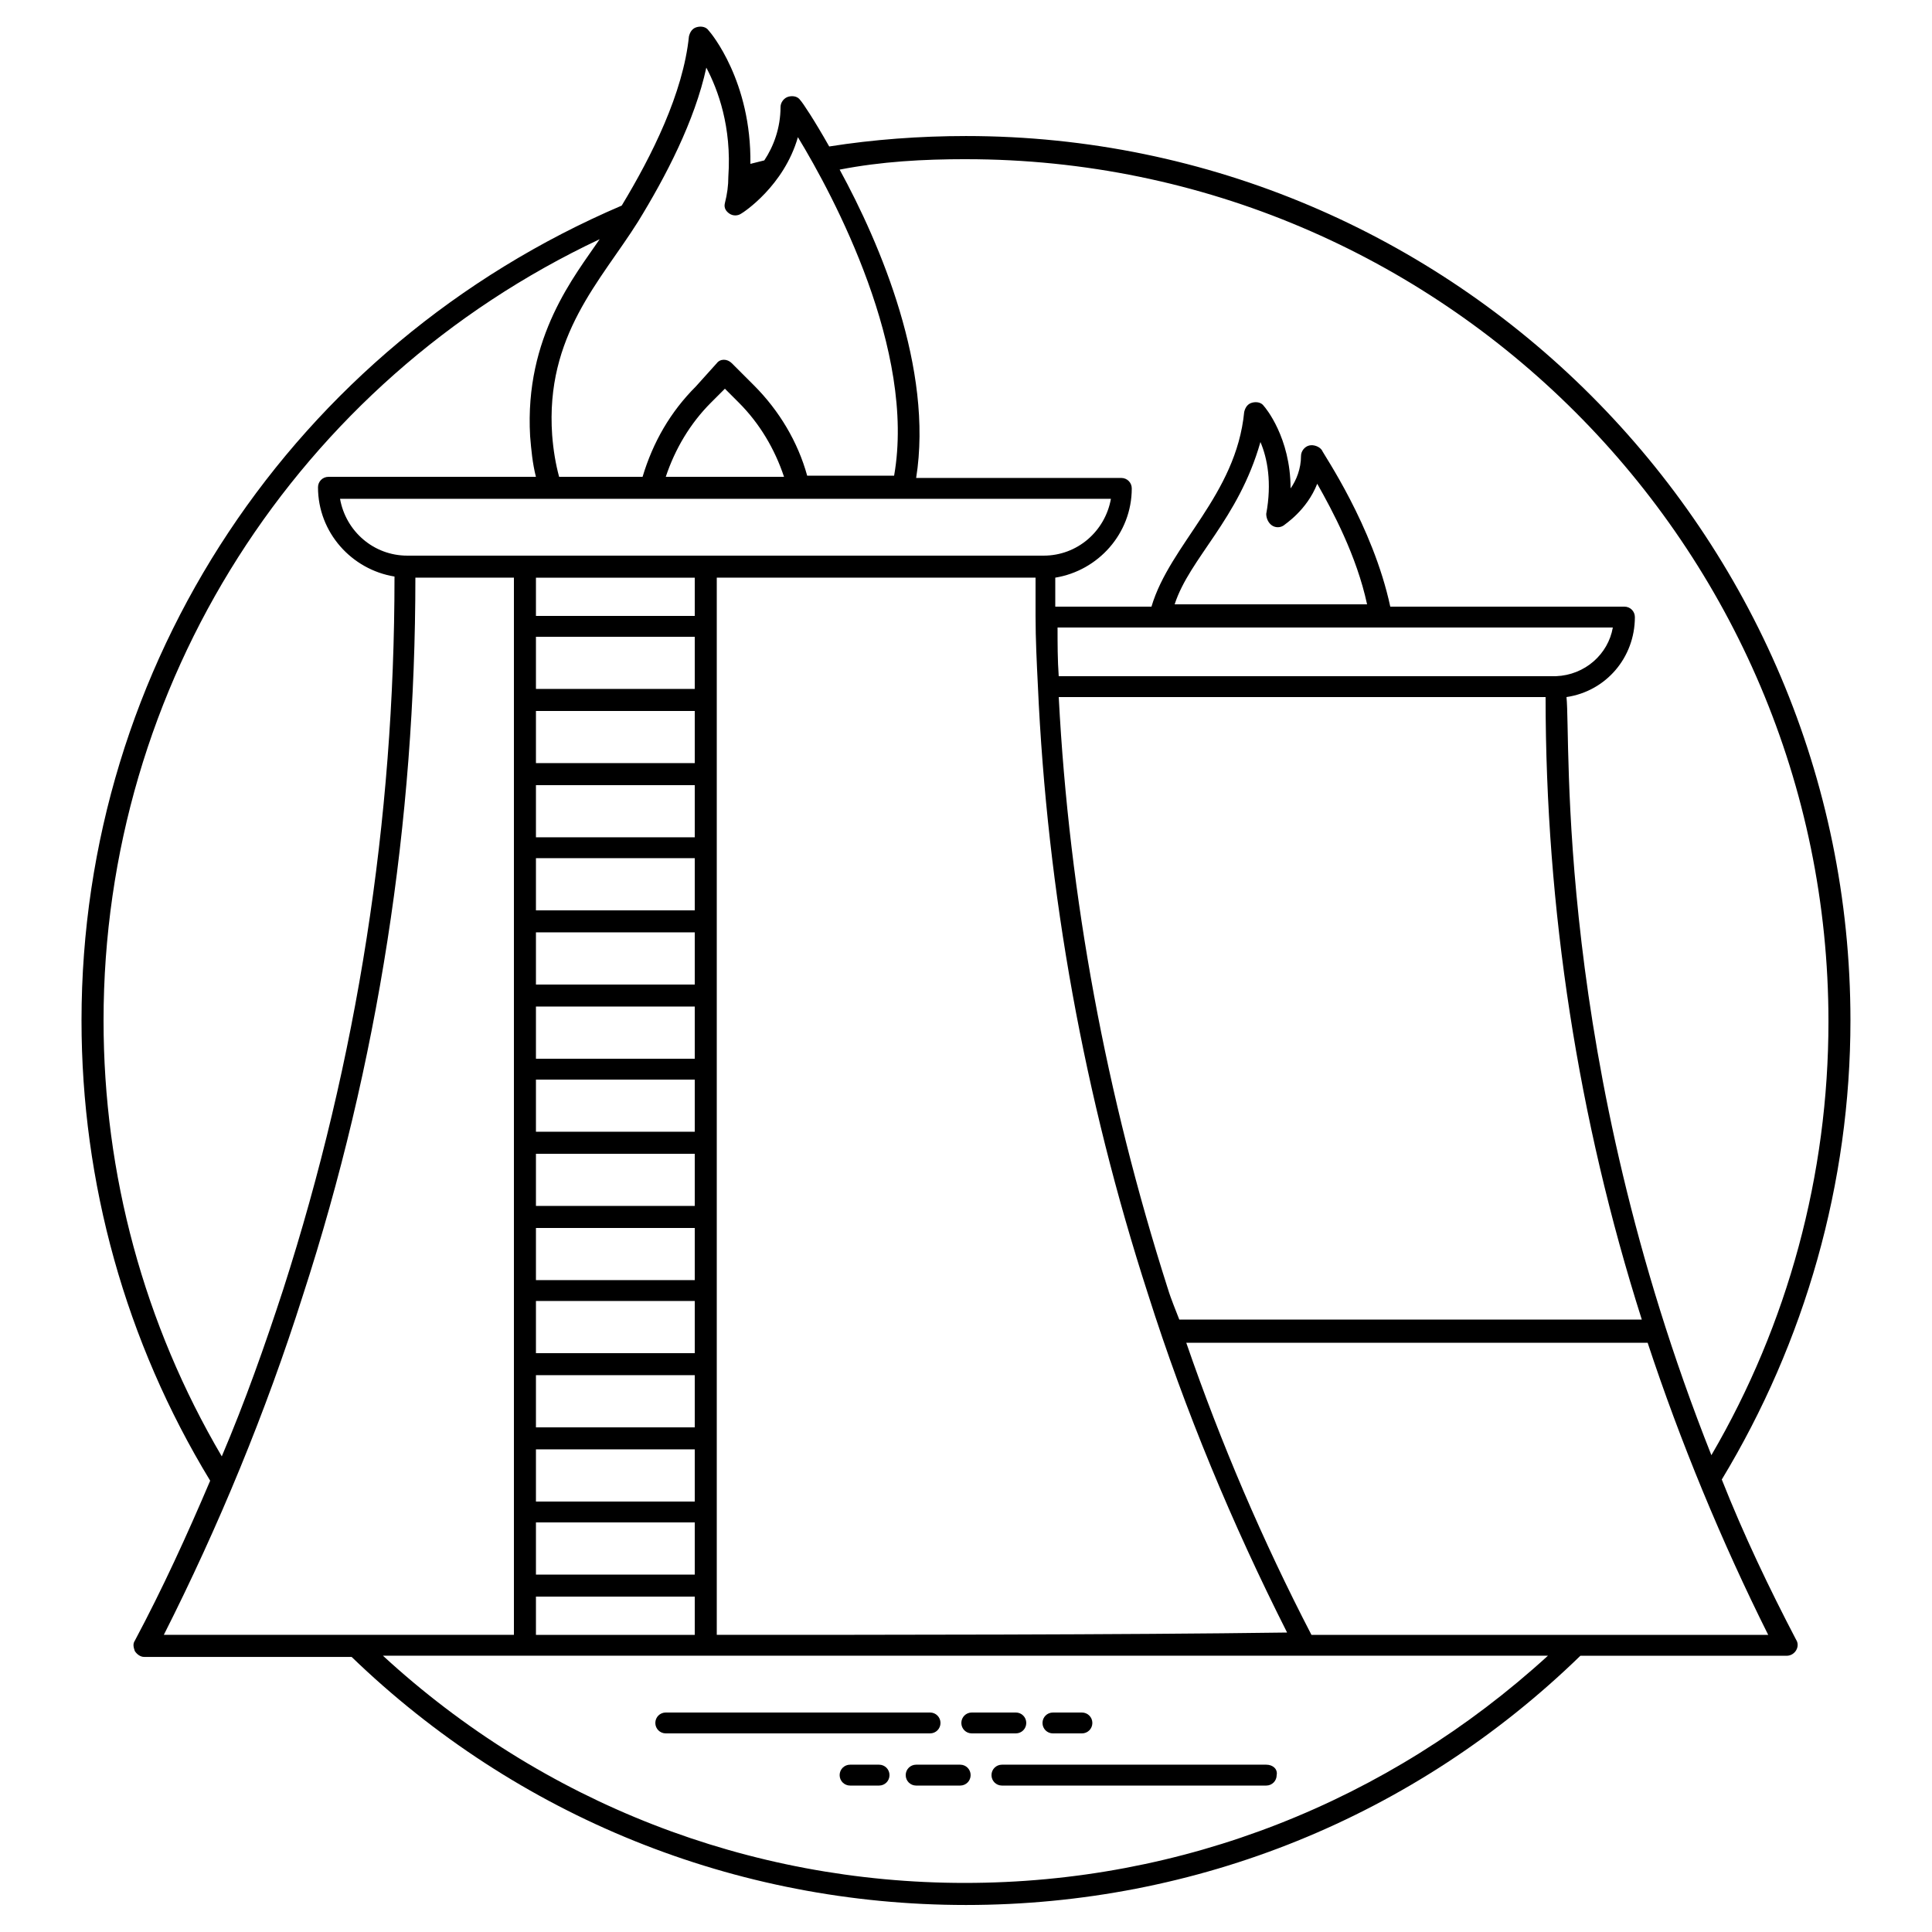 <?xml version="1.0" encoding="UTF-8"?>
<!-- Uploaded to: ICON Repo, www.svgrepo.com, Generator: ICON Repo Mixer Tools -->
<svg fill="#000000" width="800px" height="800px" version="1.1" viewBox="144 144 512 512" xmlns="http://www.w3.org/2000/svg">
 <g>
  <path d="m393.24 600.6c0-1.535-1.23-2.766-2.766-2.766h-70.039c-1.535 0-2.766 1.23-2.766 2.766 0 1.535 1.23 2.766 2.766 2.766h70.043c1.535 0 2.762-1.23 2.762-2.766z"/>
  <path d="m415.97 600.6c0-1.535-1.23-2.766-2.766-2.766h-11.672c-1.535 0-2.766 1.23-2.766 2.766 0 1.535 1.23 2.766 2.766 2.766h11.672c1.539 0 2.766-1.23 2.766-2.766z"/>
  <path d="m423.04 603.37h7.68c1.535 0 2.766-1.23 2.766-2.766 0-1.535-1.23-2.766-2.766-2.766h-7.68c-1.535 0-2.766 1.23-2.766 2.766 0 1.535 1.23 2.766 2.766 2.766z"/>
  <path d="m479.56 611.66h-70.039c-1.535 0-2.766 1.23-2.766 2.766 0 1.535 1.23 2.766 2.766 2.766h70.043c1.535 0 2.766-1.23 2.766-2.766 0.305-1.535-0.926-2.766-2.769-2.766z"/>
  <path d="m398.46 611.66h-11.672c-1.535 0-2.766 1.23-2.766 2.766 0 1.535 1.23 2.766 2.766 2.766h11.672c1.535 0 2.766-1.23 2.766-2.766 0-1.535-1.227-2.766-2.766-2.766z"/>
  <path d="m376.96 611.66h-7.68c-1.535 0-2.766 1.23-2.766 2.766 0 1.535 1.23 2.766 2.766 2.766h7.68c1.535 0 2.766-1.23 2.766-2.766 0-1.535-1.227-2.766-2.766-2.766z"/>
  <path d="m600.29 536.09c22.117-36.559 34.098-78.645 34.098-121.65 0-129.02-105.06-234.39-234.39-234.39-12.289 0-24.574 0.922-36.25 2.766-3.992-7.066-7.066-11.672-7.68-12.289-0.613-0.922-1.84-1.23-3.07-0.922-1.227 0.309-2.148 1.535-2.148 2.766 0 5.531-1.844 10.445-4.301 14.133-1.23 0.309-2.457 0.613-3.688 0.922 0.309-21.812-10.445-34.715-11.059-35.332-0.613-0.922-1.844-1.23-3.07-0.922-1.23 0.309-1.844 1.23-2.152 2.457-1.535 15.055-9.832 31.641-17.816 44.852-86.941 37.172-143.16 121.65-143.16 215.96 0 43.008 11.672 85.094 34.098 121.96-6.144 14.438-12.594 28.57-19.969 42.395-0.613 0.922-0.309 1.844 0 2.766 0.613 0.922 1.535 1.535 2.457 1.535h54.992c43.93 42.395 101.68 65.742 162.82 65.742s118.89-23.348 162.82-66.047h54.684c2.152 0 3.688-2.457 2.457-4.301-7.066-13.52-13.828-27.648-19.664-42.395zm-200.29-349.9c125.95 0 228.56 102.61 228.56 228.56 0 40.551-10.754 80.18-31.027 114.89-41.781-105.37-37.172-189.85-38.398-200.91 10.445-1.535 18.125-10.445 18.125-21.195 0-1.535-1.23-2.766-2.766-2.766h-62.055c-4.609-21.504-17.816-40.551-18.125-41.473-0.613-0.922-2.152-1.535-3.379-1.23-1.23 0.309-2.152 1.535-2.152 2.766 0 3.379-1.23 6.453-2.766 8.602 0-13.516-6.758-21.504-7.066-21.812-0.613-0.922-1.844-1.23-3.07-0.922-1.23 0.309-1.844 1.23-2.152 2.457-2.152 22.117-19.66 35.02-24.574 51.609h-25.496v-7.371-0.309c11.367-1.844 20.273-11.672 20.273-23.656 0-1.535-1.23-2.766-2.766-2.766l-54.375 0.004c4.609-28.875-9.523-62.055-20.273-81.715 11.059-2.152 22.117-2.766 33.484-2.766zm-148.07 105.06c-8.91 0-16.281-6.453-17.816-15.055h204.29c-1.535 8.602-8.91 15.055-17.816 15.055zm68.508-20.891c2.457-7.371 6.453-14.133 11.98-19.66l3.688-3.688 3.688 3.688c5.531 5.531 9.523 12.289 11.98 19.66zm160.66 12.902c0.922 0.613 2.152 0.613 3.07 0 0.309-0.309 6.144-3.992 8.91-11.059 3.992 7.066 10.445 19.047 13.211 31.949h-50.996c3.992-12.289 16.895-22.426 22.734-43.008 1.844 4.301 3.07 10.754 1.535 19.047 0 1.227 0.617 2.457 1.535 3.07zm90.32 27.035c-1.23 7.066-7.371 12.594-15.055 12.902h-131.79c-0.309-4.301-0.309-8.602-0.309-12.902zm-243.3 41.777v13.824h-42.086v-13.824zm-42.086-5.836v-13.824h42.086v13.824zm42.086 25.191v13.824h-42.086v-13.824zm0 19.66v13.824h-42.086v-13.824zm0 19.66v13.824h-42.086v-13.824zm0 19.355v13.824h-42.086v-13.824zm0 19.66v13.824h-42.086v-13.824zm0 19.66v13.824h-42.086v-13.824zm0 19.355v13.824h-42.086v-13.824zm0 19.66v13.824h-42.086v-13.824zm0 19.66v13.824h-42.086v-13.824zm0-201.52h-42.086v-13.824h42.086zm-42.086 220.88h42.086v13.824h-42.086zm42.086-250.37v10.137h-42.086v-10.137zm-42.086 270.03h42.086v10.137h-42.086zm47.922 10.137v-280.17h84.48v10.137c0 6.144 0.309 12.289 0.613 18.434 2.457 54.988 12.289 109.05 29.184 161.28 9.832 31.027 22.426 61.133 36.863 89.703-43.926 0.613-107.21 0.613-151.14 0.613zm119.5-91.855c-16.281-50.996-26.113-103.53-28.875-156.67h129.02c0 56.219 8.602 111.82 25.496 164.97h-122.57c-0.918-2.457-2.144-5.223-3.066-8.297zm-122.27-323.48c3.07 5.836 6.758 15.668 5.836 28.875 0 2.457-0.309 4.609-0.922 7.066-0.309 1.23 0.309 2.152 1.23 2.766s2.152 0.613 3.07 0c0.613-0.309 11.367-7.371 15.055-20.273 9.523 15.668 31.336 56.523 25.496 89.703h-23.039c-2.457-8.91-7.371-17.203-14.133-23.961l-5.836-5.836c-1.23-1.23-3.07-1.23-3.992 0l-5.527 6.141c-6.758 6.758-11.367 14.746-14.133 23.961h-22.117c-0.922-3.379-1.535-7.066-1.844-11.059-1.844-26.418 12.902-40.859 22.734-56.523 7.371-11.984 15.051-26.727 18.121-40.859zm-159.74 252.52c0-89.09 51.301-169.27 131.48-207.05-6.453 9.523-19.969 25.805-18.434 52.223 0.309 3.688 0.613 7.066 1.535 10.754h-54.984c-1.535 0-2.766 1.23-2.766 2.766 0 11.98 8.91 21.812 20.273 23.656v0.309c0 64.203-9.832 127.49-29.492 188.62-4.914 15.055-10.137 29.797-16.281 44.238-20.582-35.027-31.332-74.656-31.332-115.51zm52.84 72.805c19.969-61.441 29.797-125.64 29.797-190.16h26.113v280.17h-92.777c14.441-28.57 27.035-58.984 36.867-90.012zm21.195 95.539h308.74c-42.395 38.707-96.77 60.211-154.52 60.211-57.141 0.004-111.82-21.195-154.21-60.211zm246.07-5.527c-12.902-24.883-23.961-50.688-33.176-77.414h122.27c8.602 26.113 19.66 52.84 31.949 77.414z"/>
 </g>
</svg>